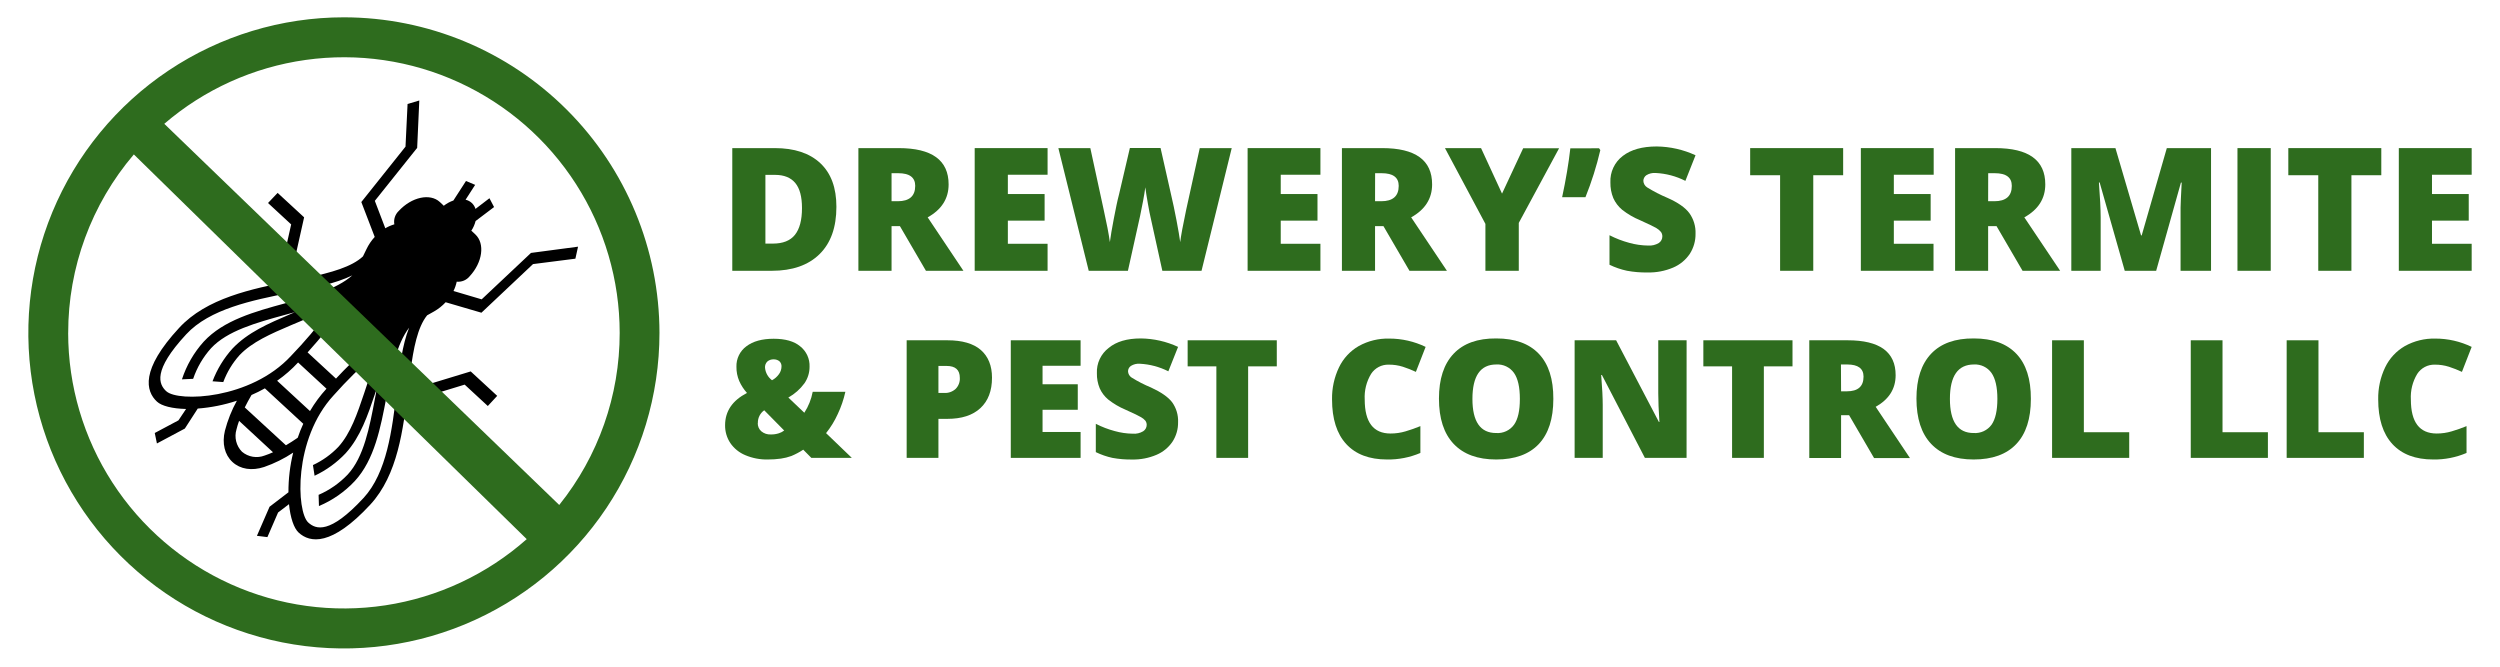 <svg width="1500" height="400" viewBox="0 0 1500 400" fill="none" xmlns="http://www.w3.org/2000/svg">
<path d="M501.841 124.11C501.841 136.41 498.462 145.876 491.705 152.508C484.948 159.14 475.412 162.462 463.097 162.476H439.37V88.863H464.836C476.647 88.863 485.771 91.886 492.208 97.931C498.644 103.977 501.855 112.703 501.841 124.11ZM481.192 124.822C481.192 118.078 479.872 113.073 477.192 109.827C474.511 106.581 470.469 104.926 465.045 104.926H459.244V146.162H463.684C469.715 146.162 474.155 144.424 476.961 140.906C479.768 137.387 481.192 132.047 481.192 124.822Z" fill="#2E6C1E"/>
<path d="M534.93 135.691V162.476H515.035V88.863H539.161C559.154 88.863 569.158 96.116 569.171 110.623C569.171 119.153 564.983 125.75 556.606 130.413L578.051 162.476H555.559L539.957 135.691H534.93ZM534.93 120.738H538.658C545.59 120.738 549.129 117.68 549.129 111.523C549.129 106.455 545.737 103.921 538.91 103.921H534.93V120.738Z" fill="#2E6C1E"/>
<path d="M628.544 162.476H584.816V88.863H628.544V104.842H604.711V116.424H626.764V132.382H604.711V146.267H628.544V162.476Z" fill="#2E6C1E"/>
<path d="M720.921 162.476H697.403L690.345 130.413C690.01 129.072 689.487 126.392 688.775 122.413C688.062 118.434 687.518 115.062 687.183 112.381C686.911 114.475 686.471 117.282 685.863 120.507C685.256 123.732 684.67 126.79 684.083 129.449C683.497 132.109 681.047 143.188 676.753 162.476H653.235L635.015 88.863H654.198L662.198 125.784C664.027 133.938 665.27 140.43 665.926 145.261C666.359 141.84 667.141 137.191 668.272 131.313C669.403 125.449 670.366 120.57 671.413 116.653L677.926 88.8H696.335L702.618 116.653C703.679 121.107 704.768 126.259 705.885 132.109C707.001 137.959 707.748 142.343 708.125 145.261C708.565 141.533 709.759 135.083 711.707 125.868L719.853 88.863H739.037L720.921 162.476Z" fill="#2E6C1E"/>
<path d="M792.252 162.476H748.565V88.863H792.252V104.842H768.44V116.424H790.492V132.382H768.44V146.267H792.252V162.476Z" fill="#2E6C1E"/>
<path d="M825.027 135.691V162.476H805.152V88.863H829.257C849.278 88.863 859.282 96.116 859.268 110.623C859.268 119.153 855.079 125.75 846.702 130.413L868.148 162.476H845.676L830.074 135.691H825.027ZM825.027 120.738H828.755C835.708 120.738 839.226 117.68 839.226 111.523C839.226 106.455 835.819 103.921 829.006 103.921H825.069L825.027 120.738Z" fill="#2E6C1E"/>
<path d="M901.216 116.172L913.907 88.947H935.457L911.268 133.743V162.476H891.247V134.33L866.975 88.863H888.629L901.216 116.172Z" fill="#2E6C1E"/>
<path d="M959.436 88.968L960.19 90.078C957.944 99.71 954.962 109.155 951.268 118.329H937.279C939.555 107.69 941.195 97.917 942.2 89.01L959.436 88.968Z" fill="#2E6C1E"/>
<path d="M1017.32 140.235C1017.39 144.507 1016.19 148.703 1013.89 152.298C1011.42 155.963 1007.94 158.83 1003.88 160.55C999.018 162.607 993.778 163.607 988.504 163.482C984.369 163.552 980.236 163.208 976.169 162.455C972.546 161.68 969.031 160.471 965.698 158.853V141.136C969.47 143.071 973.436 144.601 977.53 145.701C981.207 146.731 985.001 147.28 988.818 147.335C991.091 147.508 993.361 146.966 995.31 145.785C995.958 145.353 996.487 144.767 996.853 144.08C997.218 143.393 997.408 142.626 997.405 141.848C997.423 140.897 997.137 139.965 996.588 139.188C995.839 138.272 994.931 137.499 993.907 136.905C992.693 136.138 989.433 134.56 984.127 132.172C980.256 130.579 976.621 128.465 973.321 125.89C971.024 123.985 969.197 121.577 967.98 118.853C966.762 115.864 966.17 112.656 966.242 109.429C966.104 106.384 966.706 103.351 967.997 100.589C969.289 97.828 971.23 95.421 973.656 93.575C978.584 89.778 985.37 87.879 994.012 87.879C1002.07 87.975 1010.01 89.773 1017.32 93.156L1011.23 108.528C1005.69 105.709 999.613 104.096 993.405 103.795C991.429 103.625 989.451 104.103 987.771 105.157C987.233 105.54 986.793 106.045 986.487 106.631C986.181 107.217 986.018 107.867 986.012 108.528C986.047 109.304 986.267 110.06 986.653 110.734C987.039 111.408 987.58 111.98 988.232 112.403C992.116 114.814 996.185 116.914 1000.4 118.685C1006.74 121.478 1011.14 124.542 1013.61 127.879C1016.19 131.473 1017.49 135.819 1017.32 140.235Z" fill="#2E6C1E"/>
<path d="M1087.96 162.476H1068.06V105.136H1050.1V88.863H1105.89V105.136H1087.96V162.476Z" fill="#2E6C1E"/>
<path d="M1160.11 162.476H1116.51V88.863H1160.21V104.842H1136.3V116.424H1158.39V132.382H1136.3V146.267H1160.11V162.476Z" fill="#2E6C1E"/>
<path d="M1192.88 135.691V162.476H1173.05V88.863H1197.15C1217.18 88.863 1227.18 96.116 1227.17 110.623C1227.17 119.153 1222.98 125.75 1214.6 130.413L1236.09 162.476H1213.53L1197.93 135.691H1192.88ZM1192.88 120.738H1196.61C1203.56 120.738 1207.08 117.68 1207.08 111.523C1207.08 106.455 1203.67 103.921 1196.86 103.921H1192.92L1192.88 120.738Z" fill="#2E6C1E"/>
<path d="M1274.85 162.476L1259.79 109.471H1259.35C1260.04 118.49 1260.39 125.471 1260.4 130.413V162.476H1242.79V88.863H1269.26L1284.63 141.22H1285.03L1300.09 88.863H1326.62V162.476H1308.34V130.204C1308.34 128.528 1308.34 126.665 1308.34 124.612C1308.34 122.56 1308.61 117.555 1309.01 109.575H1308.55L1293.7 162.476H1274.85Z" fill="#2E6C1E"/>
<path d="M1342.48 162.476V88.863H1362.45V162.476H1342.48Z" fill="#2E6C1E"/>
<path d="M1410.85 162.476H1390.96V105.136H1372.99V88.863H1428.78V105.136H1410.85V162.476Z" fill="#2E6C1E"/>
<path d="M1483 162.476H1439.29V88.863H1483V104.842H1459.19V116.424H1481.24V132.382H1459.19V146.267H1483V162.476Z" fill="#2E6C1E"/>
<path d="M486.804 274.728L481.946 269.806C479.699 271.295 477.315 272.564 474.825 273.597C472.79 274.333 470.685 274.86 468.543 275.168C465.927 275.531 463.288 275.706 460.647 275.691C456.019 275.786 451.423 274.901 447.16 273.094C443.524 271.585 440.403 269.053 438.176 265.806C436.085 262.641 434.997 258.919 435.055 255.126C435.055 246.749 439.432 240.298 448.186 235.775C446.274 233.643 444.706 231.227 443.537 228.612C442.388 225.905 441.817 222.988 441.862 220.047C441.787 217.671 442.291 215.312 443.331 213.174C444.371 211.036 445.915 209.183 447.83 207.775C451.809 204.759 457.268 203.251 464.207 203.251C471.146 203.251 476.431 204.752 480.061 207.754C481.914 209.206 483.395 211.078 484.382 213.216C485.368 215.353 485.833 217.695 485.736 220.047C485.751 223.583 484.684 227.04 482.679 229.953C480.11 233.473 476.809 236.395 473.003 238.518L482.595 247.649C485.073 243.828 486.78 239.56 487.621 235.084H507.223C506.2 239.686 504.669 244.16 502.658 248.424C500.804 252.519 498.448 256.367 495.642 259.88L511.077 274.707L486.804 274.728ZM454.658 253.785C454.617 254.716 454.784 255.644 455.146 256.503C455.508 257.361 456.057 258.128 456.752 258.749C458.35 260.097 460.402 260.785 462.49 260.675C464.131 260.708 465.766 260.467 467.328 259.963C468.478 259.604 469.556 259.044 470.511 258.309L458.532 246.162C457.321 247.023 456.34 248.169 455.675 249.498C455.01 250.827 454.682 252.3 454.72 253.785H454.658ZM468.899 220.047C468.96 219.409 468.867 218.765 468.626 218.171C468.386 217.576 468.005 217.049 467.516 216.633C466.519 215.916 465.309 215.555 464.082 215.607C462.793 215.584 461.536 216.006 460.522 216.801C459.989 217.287 459.577 217.89 459.315 218.562C459.053 219.234 458.95 219.957 459.014 220.675C459.154 222.144 459.599 223.567 460.32 224.855C461.041 226.142 462.023 227.265 463.202 228.152C464.869 227.269 466.304 226.006 467.391 224.466C468.329 223.179 468.854 221.638 468.899 220.047Z" fill="#2E6C1E"/>
<path d="M595.203 226.602C595.203 234.497 592.879 240.571 588.229 244.885C583.58 249.199 576.983 251.314 568.418 251.314H563.056V274.728H543.999V204.172H568.418C577.339 204.172 584.034 206.113 588.502 209.994C592.941 213.89 595.203 219.439 595.203 226.602ZM563.056 235.775H566.533C567.773 235.842 569.015 235.664 570.186 235.251C571.358 234.837 572.436 234.197 573.36 233.366C574.227 232.497 574.901 231.454 575.337 230.307C575.774 229.159 575.964 227.932 575.894 226.707C575.894 221.932 573.255 219.565 567.978 219.565H563.056V235.775Z" fill="#2E6C1E"/>
<path d="M648.355 274.728H606.47V204.172H648.355V219.46H625.528V230.56H646.659V245.869H625.528V259.188H648.355V274.728Z" fill="#2E6C1E"/>
<path d="M706.848 253.325C706.919 257.451 705.76 261.504 703.518 264.969C701.151 268.485 697.81 271.236 693.905 272.885C689.274 274.853 684.277 275.817 679.246 275.712C675.286 275.773 671.329 275.443 667.434 274.728C663.994 273.972 660.655 272.812 657.486 271.272V254.288C661.104 256.141 664.909 257.601 668.837 258.644C672.356 259.635 675.988 260.163 679.644 260.215C681.84 260.399 684.039 259.886 685.926 258.749C686.563 258.341 687.088 257.781 687.454 257.119C687.82 256.457 688.014 255.714 688.021 254.958C688.037 254.049 687.758 253.16 687.225 252.424C686.498 251.578 685.626 250.869 684.649 250.33C683.476 249.59 680.349 248.082 675.267 245.806C671.56 244.249 668.08 242.199 664.921 239.712C662.719 237.881 660.97 235.566 659.811 232.948C658.636 230.087 658.065 227.013 658.136 223.921C658.001 221.005 658.577 218.099 659.814 215.455C661.051 212.81 662.911 210.505 665.235 208.738C669.814 204.954 676.237 203.062 684.502 203.062C692.225 203.159 699.839 204.886 706.848 208.131L701.005 222.79C695.69 220.094 689.868 218.546 683.916 218.246C682.02 218.093 680.125 218.555 678.513 219.565C677.99 219.925 677.562 220.407 677.267 220.968C676.971 221.53 676.816 222.156 676.816 222.79C676.848 223.53 677.055 224.251 677.419 224.895C677.783 225.539 678.294 226.088 678.911 226.497C682.626 228.814 686.528 230.818 690.576 232.487C696.649 235.279 700.872 238.218 703.246 241.304C705.765 244.791 707.034 249.026 706.848 253.325Z" fill="#2E6C1E"/>
<path d="M748.88 274.728H729.822V219.816H712.586V204.172H766.074V219.816H748.88V274.728Z" fill="#2E6C1E"/>
<path d="M833.257 218.791C831.157 218.721 829.074 219.198 827.213 220.175C825.352 221.151 823.776 222.594 822.639 224.361C819.851 228.985 818.522 234.343 818.828 239.733C818.828 253.304 823.987 260.096 834.304 260.11C837.382 260.118 840.445 259.674 843.393 258.791C846.391 257.903 849.341 256.862 852.231 255.671V271.775C845.914 274.473 839.099 275.807 832.231 275.692C821.592 275.692 813.432 272.606 807.749 266.435C802.067 260.264 799.225 251.328 799.225 239.629C799.107 232.975 800.542 226.385 803.414 220.382C805.992 215.023 810.132 210.57 815.288 207.607C820.859 204.533 827.147 202.993 833.508 203.147C841.08 203.132 848.556 204.836 855.372 208.131L849.529 223.126C846.993 221.937 844.384 220.909 841.718 220.047C838.981 219.187 836.126 218.763 833.257 218.791Z" fill="#2E6C1E"/>
<path d="M932.001 239.356C932.001 251.237 929.09 260.263 923.268 266.434C917.446 272.605 908.923 275.691 897.697 275.691C886.626 275.691 878.137 272.585 872.231 266.372C866.325 260.159 863.373 251.084 863.373 239.146C863.373 227.404 866.305 218.434 872.168 212.235C878.032 206.036 886.57 202.978 897.781 203.062C908.951 203.062 917.46 206.141 923.31 212.298C929.16 218.455 932.057 227.474 932.001 239.356ZM883.457 239.356C883.457 252.996 888.203 259.817 897.697 259.817C899.761 259.964 901.828 259.584 903.704 258.712C905.58 257.84 907.203 256.505 908.42 254.832C910.766 251.523 911.917 246.455 911.917 239.356C911.917 232.256 910.745 227.104 908.378 223.733C907.182 222.064 905.583 220.727 903.73 219.844C901.877 218.961 899.83 218.563 897.781 218.685C888.231 218.685 883.457 225.575 883.457 239.356Z" fill="#2E6C1E"/>
<path d="M1011.94 274.728H986.933L961.153 225.01H960.713C961.342 232.822 961.635 238.79 961.635 242.916V274.728H944.776V204.172H969.677L995.352 253.199H995.646C995.185 246.092 994.954 240.382 994.954 236.068V204.172H1011.96L1011.94 274.728Z" fill="#2E6C1E"/>
<path d="M1058.31 274.728H1039.25V219.816H1022.01V204.172H1075.5V219.816H1058.31V274.728Z" fill="#2E6C1E"/>
<path d="M1104.65 249.136V274.812H1085.57V204.172H1108.61C1127.79 204.172 1137.38 211.153 1137.38 225.115C1137.38 233.283 1133.39 239.607 1125.41 244.089L1145.97 274.833H1124.44L1109.47 249.136H1104.65ZM1104.65 234.79H1108.13C1114.79 234.79 1118.12 231.851 1118.12 225.974C1118.12 221.115 1114.86 218.686 1108.34 218.686H1104.57L1104.65 234.79Z" fill="#2E6C1E"/>
<path d="M1218.52 239.356C1218.52 251.237 1215.6 260.263 1209.76 266.434C1203.93 272.605 1195.4 275.691 1184.19 275.691C1173.11 275.691 1164.62 272.585 1158.73 266.372C1152.83 260.159 1149.88 251.084 1149.87 239.146C1149.87 227.404 1152.81 218.434 1158.68 212.235C1164.56 206.036 1173.1 202.978 1184.3 203.062C1195.47 203.062 1203.98 206.141 1209.83 212.298C1215.68 218.455 1218.57 227.474 1218.52 239.356ZM1169.95 239.356C1169.95 252.996 1174.7 259.817 1184.19 259.817C1186.26 259.962 1188.33 259.58 1190.21 258.709C1192.08 257.837 1193.71 256.503 1194.94 254.832C1197.25 251.523 1198.42 246.364 1198.43 239.356C1198.43 232.298 1197.24 227.104 1194.87 223.733C1193.69 222.079 1192.11 220.749 1190.28 219.867C1188.45 218.985 1186.43 218.578 1184.4 218.685C1174.75 218.685 1169.94 225.575 1169.95 239.356Z" fill="#2E6C1E"/>
<path d="M1231.25 274.728V204.172H1250.31V259.335H1277.53V274.728H1231.25Z" fill="#2E6C1E"/>
<path d="M1314.45 274.728V204.172H1333.51V259.335H1360.74V274.728H1314.45Z" fill="#2E6C1E"/>
<path d="M1372 274.728V204.172H1391.08V259.335H1418.31V274.728H1372Z" fill="#2E6C1E"/>
<path d="M1460.95 218.791C1458.85 218.721 1456.76 219.198 1454.9 220.175C1453.04 221.151 1451.47 222.594 1450.33 224.361C1447.54 228.985 1446.21 234.343 1446.52 239.733C1446.52 253.304 1451.68 260.096 1462.02 260.11C1465.09 260.116 1468.14 259.672 1471.08 258.791C1474.08 257.903 1477.03 256.862 1479.92 255.671V271.775C1473.6 274.473 1466.79 275.807 1459.92 275.692C1449.28 275.692 1441.12 272.606 1435.44 266.435C1429.76 260.264 1426.92 251.328 1426.92 239.629C1426.8 232.975 1428.23 226.385 1431.1 220.382C1433.68 215.023 1437.82 210.57 1442.98 207.607C1448.55 204.533 1454.84 202.993 1461.2 203.147C1468.75 203.141 1476.2 204.845 1483 208.131L1477.16 223.126C1474.62 221.937 1472.01 220.909 1469.35 220.047C1466.63 219.193 1463.8 218.77 1460.95 218.791Z" fill="#2E6C1E"/>
<path d="M263.243 126.099C263.791 126.865 264.026 127.811 263.902 128.744C263.777 129.678 263.302 130.529 262.573 131.125L259.745 134.162L256.939 137.219C253.923 140.465 249.693 141.408 247.264 139.565L247.054 139.376L240.772 133.492C240.236 132.72 240.01 131.775 240.138 130.844C240.266 129.913 240.738 129.064 241.463 128.465C247.745 121.743 256.52 119.795 261.232 124.151L263.243 126.099Z" fill="black"/>
<path d="M279.662 163.836C278.112 165.512 275.892 165.931 274.719 164.905L268.332 159.082L268.122 158.894C266.028 156.611 266.698 152.318 269.714 149.051L272.52 145.952L275.327 142.894C276.876 141.218 279.096 140.8 280.269 141.826L282.363 143.794C287.18 148.13 285.882 157.093 279.662 163.836Z" fill="black"/>
<path d="M238.091 196.047L223.787 204.11C220.982 205.776 217.792 206.685 214.53 206.749C211.787 206.835 209.117 205.86 207.075 204.026C203.179 200.445 202.635 193.953 205.651 187.377L212.562 172.466L220.541 155.293L222.991 149.994C224.015 147.803 225.371 145.782 227.012 144.005C233.295 137.219 242.216 135.188 247.054 139.376L247.263 139.565C249.693 141.471 253.923 140.465 256.939 137.219L259.745 134.162L262.572 131.125L265.379 128.068C267.452 125.735 270.183 124.085 273.211 123.334H273.567C274.713 122.998 275.926 122.964 277.089 123.237C278.252 123.509 279.324 124.078 280.201 124.887C281.079 125.697 281.732 126.721 282.096 127.858C282.46 128.995 282.523 130.207 282.279 131.376C281.833 134.599 280.365 137.594 278.091 139.921L275.285 142.958L272.52 145.952L269.714 148.989C266.698 152.256 266.028 156.549 268.122 158.832L268.332 159.021C269.453 160.235 270.27 161.697 270.718 163.287C271.166 164.878 271.231 166.552 270.908 168.172C270.217 172.38 268.267 176.279 265.316 179.356C263.678 181.143 261.77 182.662 259.661 183.858L254.572 186.728L238.091 196.047Z" fill="black"/>
<path d="M278.803 230.77L292.688 243.608L298.321 237.513L282.426 222.853L254.907 231.23L246.216 223.209C248.08 208.969 250.53 196.319 256.269 189.199L260.457 186.853C263.033 185.379 265.371 183.522 267.389 181.345L288.855 187.628L319.808 158.455L345.233 155.209L346.824 148.005L318.594 151.753L289.002 179.607L272.101 174.602C272.972 172.825 273.619 170.946 274.028 169.01C275.485 169.151 276.955 168.931 278.306 168.368C279.658 167.806 280.85 166.918 281.777 165.785C289.546 157.408 291.075 146.162 285.211 140.654L283.117 138.685C283.012 138.599 282.9 138.522 282.782 138.455C283.958 136.663 284.829 134.689 285.358 132.612L296.437 124.235L293.672 118.937L285.295 125.345C284.884 123.98 284.116 122.75 283.071 121.782C282.025 120.814 280.74 120.142 279.347 119.837L285.086 110.916L279.599 108.591L272.038 120.298C269.94 121.025 267.979 122.102 266.237 123.481C266.133 123.376 266.07 123.251 265.986 123.167L263.892 121.198C258.028 115.795 246.949 118.204 239.201 126.622C238.143 127.635 237.353 128.894 236.9 130.286C236.447 131.678 236.345 133.161 236.604 134.602C234.703 135.159 232.881 135.955 231.18 136.968L224.897 120.507L250.3 88.716L251.578 60.297L244.541 62.392L243.305 87.983L216.792 121.219L224.834 142.162C222.821 144.35 221.148 146.828 219.871 149.513L217.776 153.827C211.117 160.11 198.719 163.544 184.666 166.56L176.184 158.497L182.467 130.392L166.572 115.732L160.813 121.806L174.698 134.643L168.415 162.748L174.698 168.57C151.053 173.366 123.933 178.811 107.43 196.78C84.184 221.911 87.409 234.707 94.194 240.99C97.022 243.608 103.388 245.178 111.639 245.388L107.074 252.215L92.854 259.796L94.153 266.079L110.906 257.136L118.655 245.136C126.644 244.531 134.528 242.949 142.132 240.424C138.994 246.111 136.581 252.169 134.949 258.456C133.127 266.016 134.76 272.843 139.472 277.199C144.184 281.555 151.095 282.624 158.488 280.194C164.636 278.063 170.49 275.163 175.912 271.566C173.992 279.357 173.036 287.354 173.064 295.378L161.734 304.048L154.153 321.493L160.436 322.268L166.844 307.503L173.399 302.498C174.216 310.707 176.331 316.906 179.158 319.524C185.944 325.807 198.928 327.901 222.174 302.77C238.677 284.885 241.944 257.534 244.834 233.388L251.117 239.231L278.803 230.77ZM244.457 142.623C247.284 144.989 251.913 144.549 255.976 141.806V141.931L265.211 150.455L265.337 150.329C262.928 154.518 262.845 159.251 265.337 161.89C268.96 165.24 268.018 172.214 263.243 177.429C262.033 178.773 260.62 179.918 259.054 180.822L223.033 200.968C218.09 203.733 212.939 203.712 209.881 200.968C206.823 198.225 206.405 193.01 208.792 187.858L226.091 150.497C226.873 148.842 227.904 147.316 229.148 145.973C233.944 140.759 240.813 139.272 244.457 142.623ZM220.164 209.094C213.673 214.804 207.473 220.836 201.588 227.168L184.561 211.44C193.378 201.597 197.651 196.068 201.085 191.461M178.865 217.492L195.891 233.22C192.123 237.331 188.802 241.831 185.986 246.644L166.279 228.445C170.849 225.257 175.062 221.584 178.844 217.492H178.865ZM279.578 146.832C283.096 150.078 282.175 156.822 277.484 161.869L271.201 155.963C270.028 154.895 270.342 152.633 271.892 150.958L274.614 147.921L277.442 144.863L279.578 146.832ZM276.018 137.89L273.211 140.947L270.426 143.984L261.881 136.047L264.688 132.989L267.515 129.952C270.614 126.601 275.033 125.617 277.379 127.858C279.724 130.099 279.117 134.539 276.018 137.89ZM258.3 127.188L260.394 129.156L257.588 132.193L254.761 135.251C253.211 136.926 251.012 137.345 249.839 136.319L243.557 130.434C248.143 125.408 254.782 123.942 258.3 127.188ZM99.828 234.812C95.262 230.623 91.451 222.456 111.702 200.612C125.818 185.324 151.242 180.214 173.692 175.691C188.205 172.759 201.357 170.12 211.389 165.22C201.881 173.597 186.258 177.911 171.137 181.974C152.917 186.958 134.09 192.11 122.215 205.01C116.333 211.547 111.888 219.245 109.168 227.607L115.891 227.293C118.193 220.507 121.848 214.259 126.634 208.927C136.352 198.455 153.86 193.618 170.718 188.989L177.001 187.272L174.111 188.529C161.022 194.141 148.666 199.44 139.514 209.115C134.32 214.862 130.249 221.533 127.514 228.78L133.964 229.241C136.171 223.314 139.467 217.852 143.682 213.136C151.221 205.178 162.53 200.277 174.656 195.105C183.796 191.501 192.599 187.093 200.959 181.932C199.682 183.586 198.53 185.136 197.378 186.707C190.375 196.13 182.771 205.091 174.614 213.534C150.362 239.796 106.906 241.304 99.828 234.77V234.812ZM145.189 271.042C143.489 269.317 142.284 267.167 141.702 264.816C141.12 262.464 141.181 260 141.881 257.681C142.309 255.929 142.833 254.202 143.451 252.508L163.807 271.356C162.167 272.1 160.49 272.757 158.781 273.325C156.519 274.2 154.064 274.449 151.672 274.047C149.281 273.646 147.041 272.608 145.189 271.042ZM171.556 267.168L146.865 244.466C148.059 242.058 149.378 239.587 150.907 236.99C153.647 235.803 156.325 234.475 158.928 233.011L181.965 254.267C180.708 256.99 179.598 259.754 178.635 262.644C176.184 264.278 173.86 265.89 171.556 267.168ZM218.07 298.833C197.902 320.676 189.504 317.681 184.938 313.493C177.86 306.959 175.912 263.503 200.143 237.241C207.939 228.47 216.284 220.202 225.127 212.487C226.593 211.209 228.038 209.953 229.588 208.55C225.12 217.285 221.427 226.395 218.551 235.775C214.363 248.215 210.405 259.943 203.054 268.089C198.688 272.665 193.502 276.38 187.766 279.042L188.75 285.451C195.765 282.154 202.096 277.564 207.41 271.922C216.331 262.037 220.625 249.283 225.169 235.796C225.504 234.812 225.839 233.827 226.195 232.822C225.776 234.916 225.378 237.011 224.981 239.105C221.714 256.382 218.342 274.267 208.604 284.739C203.666 289.926 197.732 294.065 191.158 296.906L191.368 303.629C199.502 300.202 206.824 295.1 212.855 288.655C224.729 275.796 228.373 256.613 231.892 238.058C234.824 222.623 237.839 206.644 245.483 196.592C241.295 207.063 239.745 220.361 237.986 235.063C235.263 257.786 232.185 283.566 218.07 298.854V298.833Z" fill="black"/>
<path d="M206.363 10.391C168.914 10.387 132.304 21.488 101.164 42.291C70.025 63.093 45.753 92.663 31.419 127.26C17.085 161.858 13.332 199.929 20.636 236.659C27.939 273.389 45.971 307.128 72.45 333.61C98.929 360.092 132.666 378.127 169.395 385.435C206.125 392.742 244.196 388.994 278.795 374.664C313.394 360.333 342.966 336.065 363.772 304.927C384.578 273.79 395.683 237.182 395.683 199.733C395.622 149.539 375.657 101.417 340.167 65.923C304.676 30.428 256.557 10.458 206.363 10.391ZM371.809 199.733C371.843 237.277 359.045 273.706 335.536 302.98L98.571 74.287C122.581 53.667 152.002 40.366 183.343 35.963C214.684 31.559 246.631 36.237 275.393 49.443C304.156 62.648 328.527 83.826 345.616 110.464C362.706 137.103 371.796 168.084 371.809 199.733ZM40.916 199.733C40.873 160.487 54.843 122.515 80.309 92.653L316.039 323.482C292.188 344.607 262.745 358.397 231.247 363.193C199.748 367.989 167.535 363.588 138.478 350.519C109.421 337.45 84.755 316.269 67.444 289.52C50.134 262.772 40.915 231.594 40.895 199.733H40.916Z" fill="#2E6C1E"/>
</svg>
